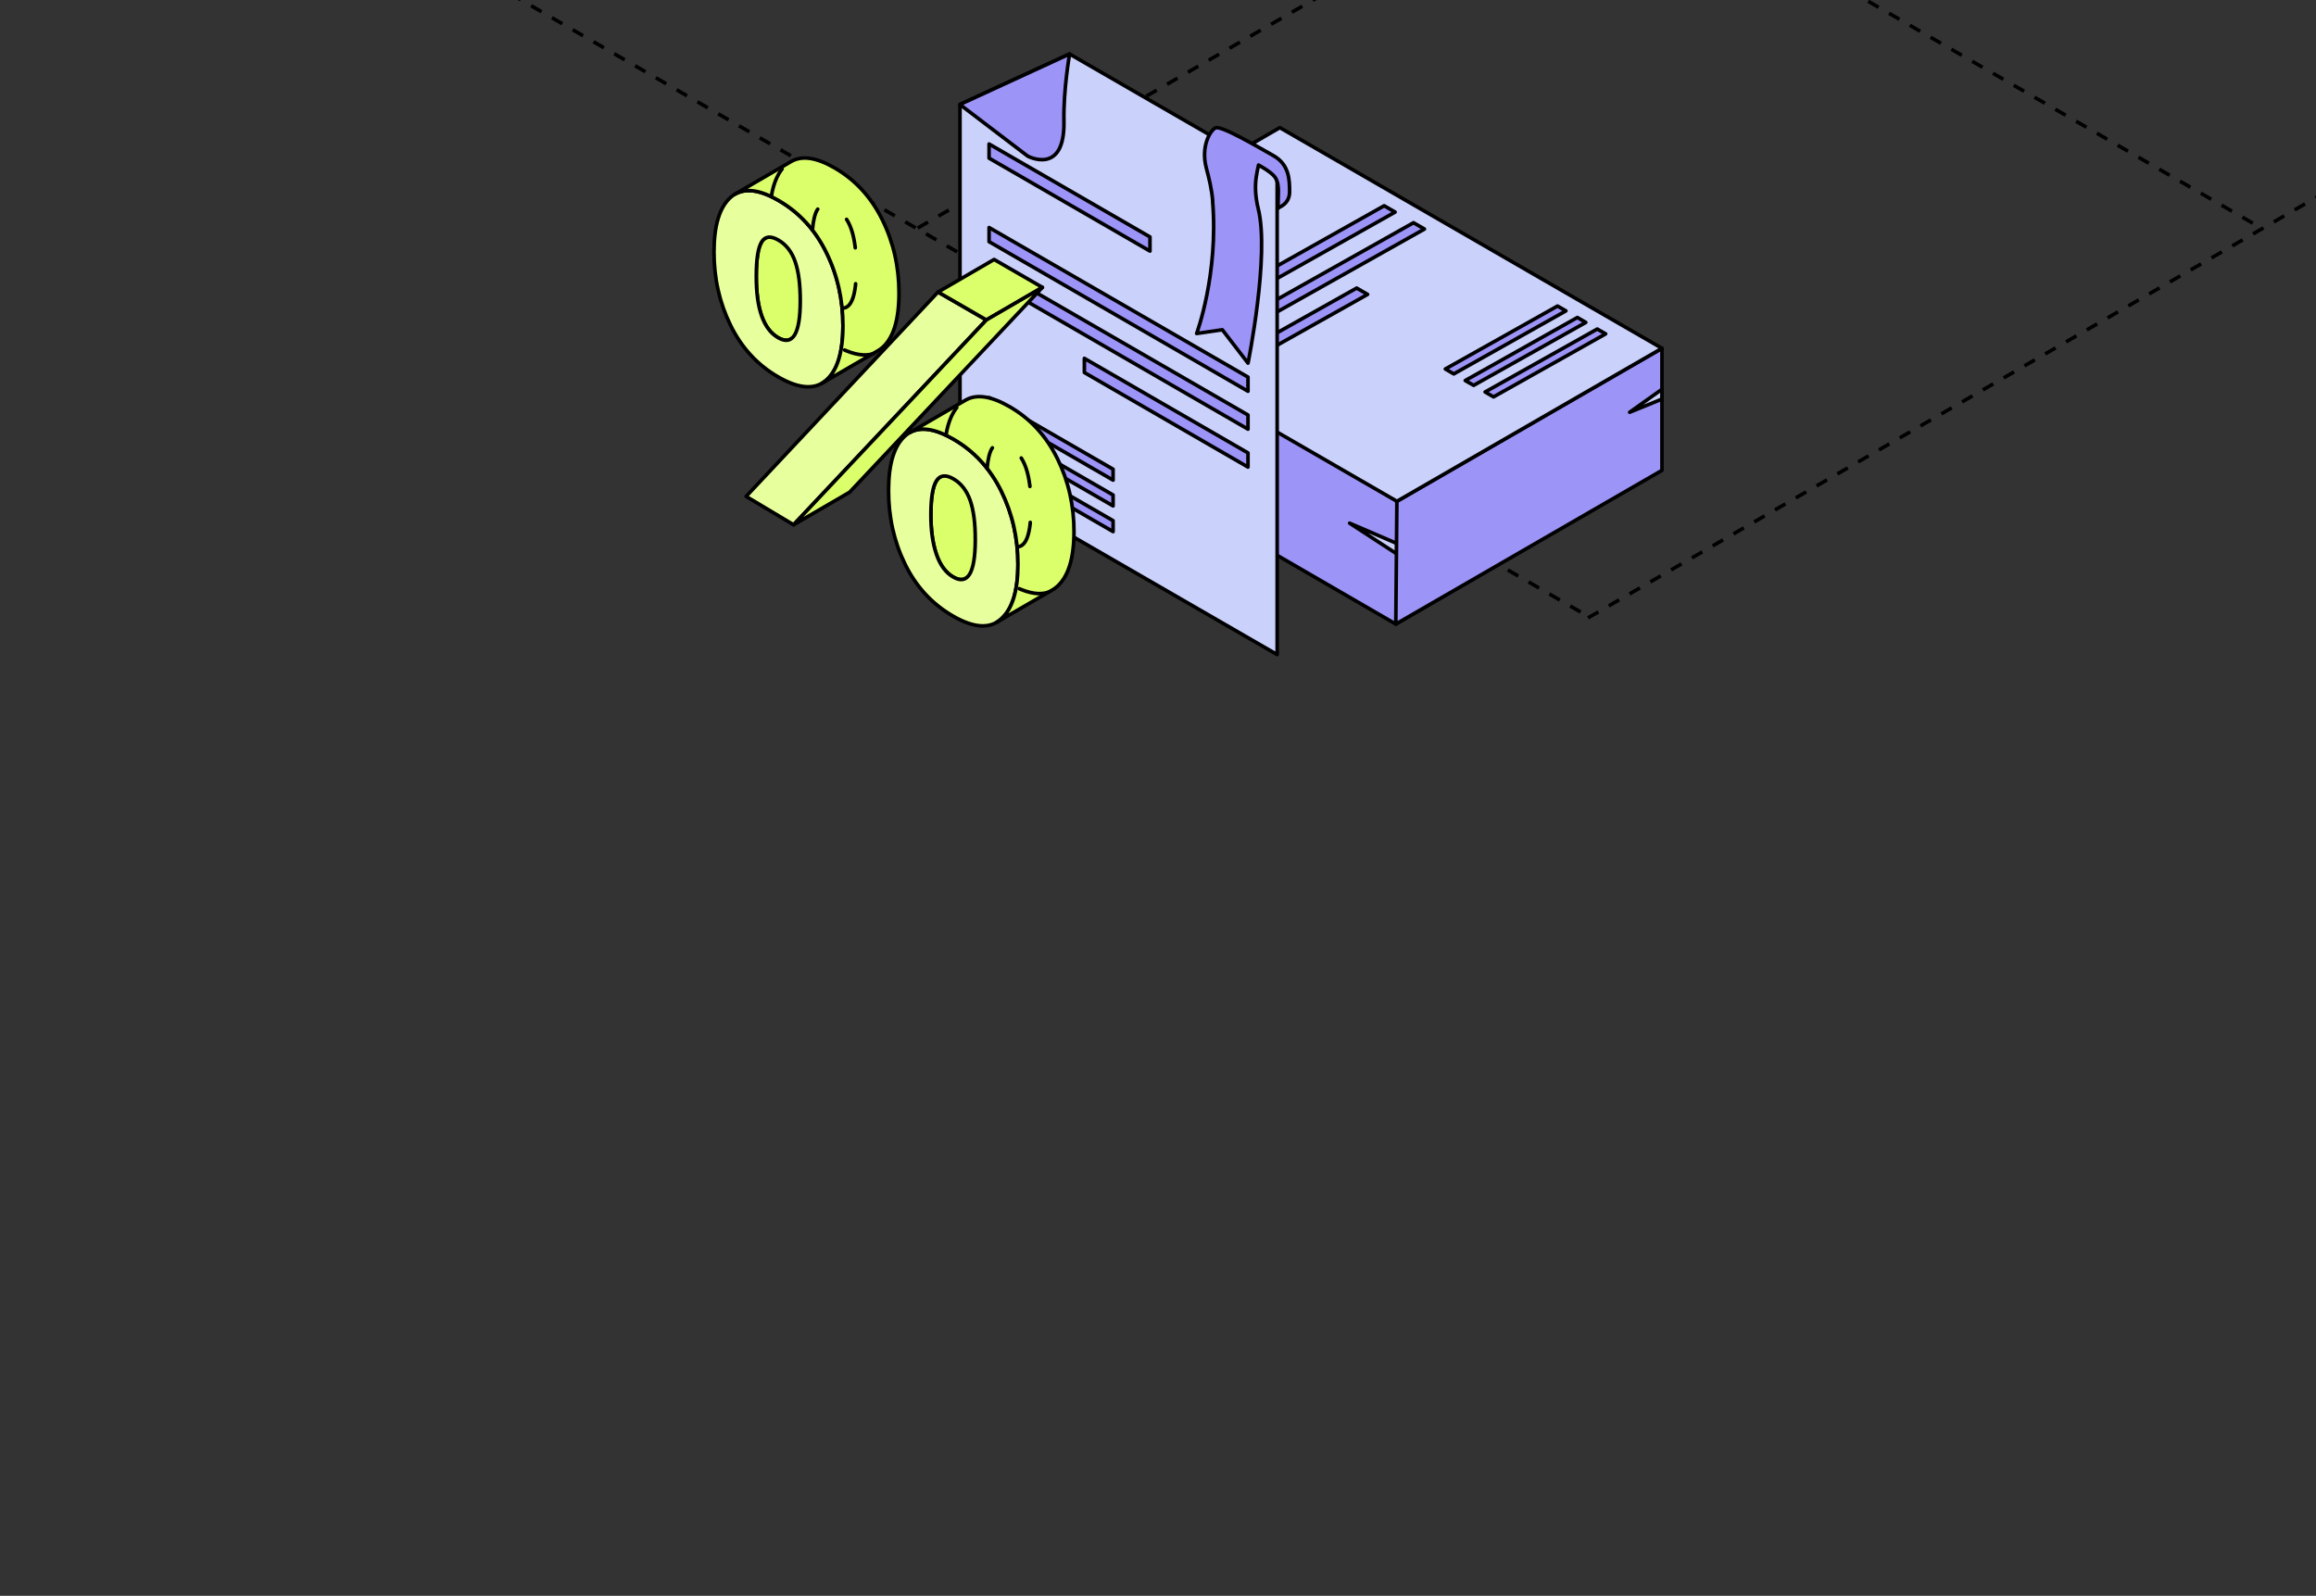 <?xml version="1.0" encoding="UTF-8"?> <svg xmlns="http://www.w3.org/2000/svg" width="386" height="266" viewBox="0 0 386 266" fill="none"><rect x="0" y="0" width="386" height="266" fill="#333333" stroke="none"/><g clip-path="url(#clip0_4854_8531)"><path d="M-70.793 -91.098L265.138 103.001" stroke="black" stroke-width="0.6" stroke-linejoin="round" stroke-dasharray="2 2"></path><path d="M41.141 -155.732L376.864 38.013" stroke="black" stroke-width="0.6" stroke-linejoin="round" stroke-dasharray="2 2"></path><path d="M264.664 102.994L600.809 -91.109" stroke="black" stroke-width="0.6" stroke-linejoin="round" stroke-dasharray="2 2"></path><path d="M152.943 38.016L488.862 -155.744" stroke="black" stroke-width="0.6" stroke-linejoin="round" stroke-dasharray="2 2"></path><path d="M169.133 46.779V67.294L190.016 79.359L192.225 80.631L201.98 86.27L204.189 87.541L232.635 104.024L276.811 78.271L169.133 46.779Z" fill="#9C94F7" stroke="black" stroke-width="0.6" stroke-linejoin="round"></path><path d="M232.802 90.587L224.938 87.207L232.802 92.327V90.587Z" fill="#CAD1FB" stroke="black" stroke-width="0.6" stroke-linejoin="round"></path><path d="M169.133 50.158L176.395 55.145L169.133 52.434V50.158Z" fill="#9C94F7" stroke="black" stroke-width="0.6" stroke-linejoin="round"></path><path d="M169.133 61.855L180.813 68.833L169.133 63.077V61.855Z" fill="#9C94F7" stroke="black" stroke-width="0.6" stroke-linejoin="round"></path><path d="M276.993 58.057V78.404L232.633 104.023L232.817 83.558L276.993 58.057Z" fill="#9C94F7" stroke="black" stroke-width="0.6" stroke-linejoin="round"></path><path d="M276.997 64.885L271.609 68.717L276.981 66.525L276.997 64.885Z" fill="#CAD1FB" stroke="black" stroke-width="0.6" stroke-linejoin="round"></path><path d="M232.82 83.558L169.133 46.779L213.309 21.277L276.995 58.057L232.82 83.558Z" fill="#CAD1FB" stroke="black" stroke-width="0.6" stroke-linejoin="round"></path><path d="M205.095 36.472L180.832 50.093L179.008 49.039L203.271 35.418L205.095 36.472Z" fill="#9C94F7" stroke="black" stroke-width="0.6" stroke-linejoin="round"></path><path d="M260.987 51.817L242.296 62.325L240.891 61.505L259.582 51.014L260.987 51.817Z" fill="#9C94F7" stroke="black" stroke-width="0.6" stroke-linejoin="round"></path><path d="M264.3 53.742L245.609 64.234L244.203 63.43L262.894 52.922L264.3 53.742Z" fill="#9C94F7" stroke="black" stroke-width="0.6" stroke-linejoin="round"></path><path d="M267.612 55.649L248.921 66.157L247.516 65.337L266.207 54.846L267.612 55.649Z" fill="#9C94F7" stroke="black" stroke-width="0.6" stroke-linejoin="round"></path><path d="M232.518 35.351L193.496 57.288L191.672 56.234L230.694 34.297L232.518 35.351Z" fill="#9C94F7" stroke="black" stroke-width="0.6" stroke-linejoin="round"></path><path d="M237.408 38.179L198.386 60.117L196.562 59.062L235.584 37.125L237.408 38.179Z" fill="#9C94F7" stroke="black" stroke-width="0.6" stroke-linejoin="round"></path><path d="M227.934 49.072L203.269 62.927L201.445 61.873L226.11 48.018L227.934 49.072Z" fill="#9C94F7" stroke="black" stroke-width="0.6" stroke-linejoin="round"></path><path d="M210.023 26.648L213.074 28.789L211.993 35.639L214.558 33.273C214.558 33.273 214.777 28.654 213.782 27.744C212.788 26.834 211.422 25.873 210.023 26.665V26.648Z" fill="#9C94F7" stroke="black" stroke-width="0.6" stroke-linejoin="round"></path><path d="M159.999 78.582L212.859 109.108V28.974L178.254 9L159.999 17.411V78.582Z" fill="#CAD1FB" stroke="black" stroke-width="0.6" stroke-linejoin="round"></path><path d="M159.994 17.411L178.266 9C178.266 9 177.221 14.933 177.322 20.192C177.507 29.362 171.287 26.025 171.287 26.025L159.994 17.428V17.411Z" fill="#9C94F7" stroke="black" stroke-width="0.6" stroke-linejoin="round"></path><path d="M164.846 26.362L191.664 41.853V39.493L164.846 24.002V26.362Z" fill="#9C94F7" stroke="black" stroke-width="0.6" stroke-linejoin="round"></path><path d="M164.85 68.098L185.516 80.032V78.211L164.85 66.277V68.098Z" fill="#9C94F7" stroke="black" stroke-width="0.6" stroke-linejoin="round"></path><path d="M164.85 72.397L185.516 84.331V82.51L164.85 70.576V72.397Z" fill="#9C94F7" stroke="black" stroke-width="0.6" stroke-linejoin="round"></path><path d="M164.85 76.678L185.516 88.612V86.791L164.85 74.857V76.678Z" fill="#9C94F7" stroke="black" stroke-width="0.6" stroke-linejoin="round"></path><path d="M164.848 40.286L208 65.216V62.856L164.848 37.926V40.286Z" fill="#9C94F7" stroke="black" stroke-width="0.6" stroke-linejoin="round"></path><path d="M164.848 46.606L208 71.536V69.176L164.848 44.246V46.606Z" fill="#9C94F7" stroke="black" stroke-width="0.6" stroke-linejoin="round"></path><path d="M180.727 62.096L208 77.857V75.497L180.727 59.736V62.096Z" fill="#9C94F7" stroke="black" stroke-width="0.6" stroke-linejoin="round"></path><path d="M202.119 33.509C201.967 31.655 201.546 29.835 201.057 28.031C200.079 24.34 201.748 21.744 202.557 21.322C203.467 20.834 209.586 24.458 212.233 25.941C214.879 27.441 214.93 29.936 214.93 32.009C214.93 34.082 212.997 34.64 212.997 34.64C212.997 32.14 213.323 30.728 212.497 29.531C211.881 28.64 209.755 27.509 209.755 27.509C209.654 27.863 209.451 28.992 209.367 29.531C209.114 31.284 209.283 33.054 209.704 34.773C211.643 42.578 208.002 60.53 208.002 60.53L203.72 54.967L199.439 55.591C199.439 55.591 203.114 45.747 202.102 33.509H202.119Z" fill="#9C94F7" stroke="black" stroke-width="0.6" stroke-linejoin="round"></path><path d="M139.028 50.859C136.586 49.449 135.375 46.023 135.389 40.568C135.396 37.761 135.685 35.876 136.269 34.913C136.441 34.631 136.641 34.418 136.875 34.287L127.533 39.715C127.299 39.852 127.1 40.059 126.928 40.341C126.35 41.304 126.054 43.189 126.047 45.995C126.033 51.451 127.244 54.876 129.686 56.287C130.525 56.768 131.22 56.851 131.77 56.527L141.112 51.1C140.562 51.423 139.867 51.341 139.028 50.859Z" fill="#DBFF6A" stroke="black" stroke-width="0.6" stroke-miterlimit="10" stroke-linecap="round" stroke-linejoin="round"></path><path d="M168.19 90.736C166.945 90.021 166.01 88.748 165.398 86.932C164.778 85.116 164.476 82.915 164.483 80.328C164.49 77.57 164.792 75.705 165.398 74.735C165.576 74.447 165.783 74.233 166.017 74.096L156.675 79.523C156.441 79.661 156.228 79.874 156.056 80.163C155.45 81.133 155.148 83.004 155.141 85.756C155.134 88.342 155.437 90.544 156.056 92.36C156.675 94.176 157.604 95.448 158.849 96.171C159.681 96.652 160.376 96.735 160.926 96.412L170.268 90.984C169.718 91.307 169.023 91.225 168.19 90.743V90.736Z" fill="#DBFF6A" stroke="black" stroke-width="0.6" stroke-miterlimit="10" stroke-linecap="round" stroke-linejoin="round"></path><path d="M137.656 63.415C135.785 65.004 133.116 64.804 129.67 62.809C126.223 60.821 123.575 57.939 121.738 54.176C119.901 50.42 118.986 46.334 119 41.924C119.014 37.522 119.943 34.502 121.8 32.871C123.65 31.241 126.306 31.42 129.752 33.408C133.199 35.396 135.861 38.285 137.718 42.062C139.583 45.839 140.504 49.932 140.497 54.334C140.484 58.792 139.541 61.826 137.663 63.415H137.656ZM126.044 45.997C126.031 51.452 127.241 54.878 129.683 56.288C132.126 57.698 133.357 55.683 133.378 50.227C133.384 47.476 133.102 45.275 132.531 43.624C131.96 41.966 131.025 40.769 129.732 40.019C128.438 39.276 127.503 39.379 126.925 40.342C126.347 41.305 126.051 43.19 126.044 45.997Z" fill="#E7FF9C" stroke="black" stroke-width="0.6" stroke-miterlimit="10" stroke-linecap="round" stroke-linejoin="round"></path><path d="M147.053 36.634C145.195 32.857 142.533 29.968 139.087 27.98C136.06 26.232 133.645 25.881 131.85 26.927L122.508 32.355C124.31 31.309 126.718 31.66 129.745 33.407C133.191 35.395 135.853 38.285 137.711 42.061C139.575 45.838 140.497 49.931 140.49 54.334C140.476 58.791 139.534 61.825 137.656 63.414C137.449 63.593 137.229 63.744 136.995 63.882L146.337 58.454C146.564 58.323 146.784 58.165 146.998 57.986C148.876 56.397 149.825 53.37 149.832 48.906C149.846 44.503 148.917 40.41 147.053 36.634Z" fill="#DBFF6A" stroke="black" stroke-width="0.6" stroke-miterlimit="10" stroke-linecap="round" stroke-linejoin="round"></path><path d="M166.888 81.864C168.745 85.64 169.674 89.733 169.66 94.136C169.646 98.538 168.704 101.558 166.826 103.21C164.948 104.86 162.286 104.681 158.832 102.687C155.338 100.671 152.669 97.775 150.832 94.012C148.995 90.249 148.08 86.135 148.094 81.684C148.108 77.275 149.036 74.255 150.894 72.625C152.744 70.995 155.42 71.187 158.915 73.203C162.368 75.198 165.023 78.087 166.888 81.857V81.864ZM158.853 96.172C161.302 97.589 162.526 95.539 162.547 90.036C162.554 87.277 162.279 85.083 161.701 83.425C161.123 81.774 160.194 80.57 158.901 79.82C157.615 79.077 156.658 79.194 156.06 80.164C155.455 81.134 155.152 83.005 155.145 85.757C155.138 88.344 155.441 90.545 156.06 92.361C156.679 94.177 157.608 95.45 158.853 96.172Z" fill="#E7FF9C" stroke="black" stroke-width="0.6" stroke-miterlimit="10" stroke-linecap="round" stroke-linejoin="round"></path><path d="M176.228 76.436C174.364 72.659 171.708 69.77 168.255 67.782C165.18 66.007 162.738 65.649 160.936 66.695L151.594 72.123C153.396 71.07 155.838 71.435 158.913 73.21C162.366 75.204 165.022 78.094 166.886 81.863C168.743 85.64 169.672 89.733 169.658 94.136C169.645 98.538 168.702 101.558 166.824 103.209C166.597 103.409 166.356 103.581 166.102 103.732C169.218 101.923 172.328 100.114 175.444 98.305C175.698 98.16 175.939 97.981 176.166 97.782C178.037 96.131 178.986 93.111 179 88.708C179.014 84.299 178.085 80.206 176.228 76.429V76.436Z" fill="#DBFF6A" stroke="black" stroke-width="0.6" stroke-miterlimit="10" stroke-linecap="round" stroke-linejoin="round"></path><path d="M174.727 98.708C173.292 99.208 171.482 98.908 169.387 97.908M157.656 72.547C158.057 70.093 158.897 68.302 160.181 67.175C160.228 67.134 160.275 67.094 160.323 67.055M169.548 91.156C171.059 91.1 171.818 88.909 171.834 84.586C171.841 81.828 171.566 79.633 170.988 77.975C170.41 76.324 169.482 75.12 168.188 74.371C166.902 73.628 165.946 73.745 165.347 74.715C164.923 75.395 164.647 76.519 164.518 78.08" stroke="black" stroke-width="0.6" stroke-miterlimit="10" stroke-linecap="round" stroke-linejoin="round" stroke-dasharray="5 6"></path><path d="M145.618 58.928C144.183 59.429 142.372 59.129 140.278 58.128M128.547 32.768C128.948 30.313 129.788 28.523 131.072 27.396C131.119 27.355 131.166 27.314 131.214 27.275M140.439 51.377C141.95 51.321 142.709 49.129 142.725 44.807C142.732 42.048 142.457 39.854 141.879 38.196C141.301 36.545 140.372 35.341 139.079 34.592C137.793 33.849 136.836 33.965 136.238 34.935C135.813 35.616 135.538 36.74 135.408 38.3" stroke="black" stroke-width="0.6" stroke-miterlimit="10" stroke-linecap="round" stroke-linejoin="round" stroke-dasharray="5 6"></path><path d="M156.34 48.68L164.395 53.33L132.263 87.471L124.352 82.745L156.34 48.68Z" fill="#E7FF9C" stroke="black" stroke-width="0.6" stroke-miterlimit="10" stroke-linecap="round" stroke-linejoin="round"></path><path d="M156.344 48.68L165.686 43.252L173.734 47.902L164.399 53.33L156.344 48.68Z" fill="#DBFF6A" stroke="black" stroke-width="0.6" stroke-miterlimit="10" stroke-linecap="round" stroke-linejoin="round"></path><path d="M164.398 53.33L173.733 47.902L141.601 82.044L132.266 87.471L164.398 53.33Z" fill="#DBFF6A" stroke="black" stroke-width="0.6" stroke-miterlimit="10" stroke-linecap="round" stroke-linejoin="round"></path></g><defs><clipPath id="clip0_4854_8531"><rect width="386" height="118" fill="white"></rect></clipPath></defs></svg> 